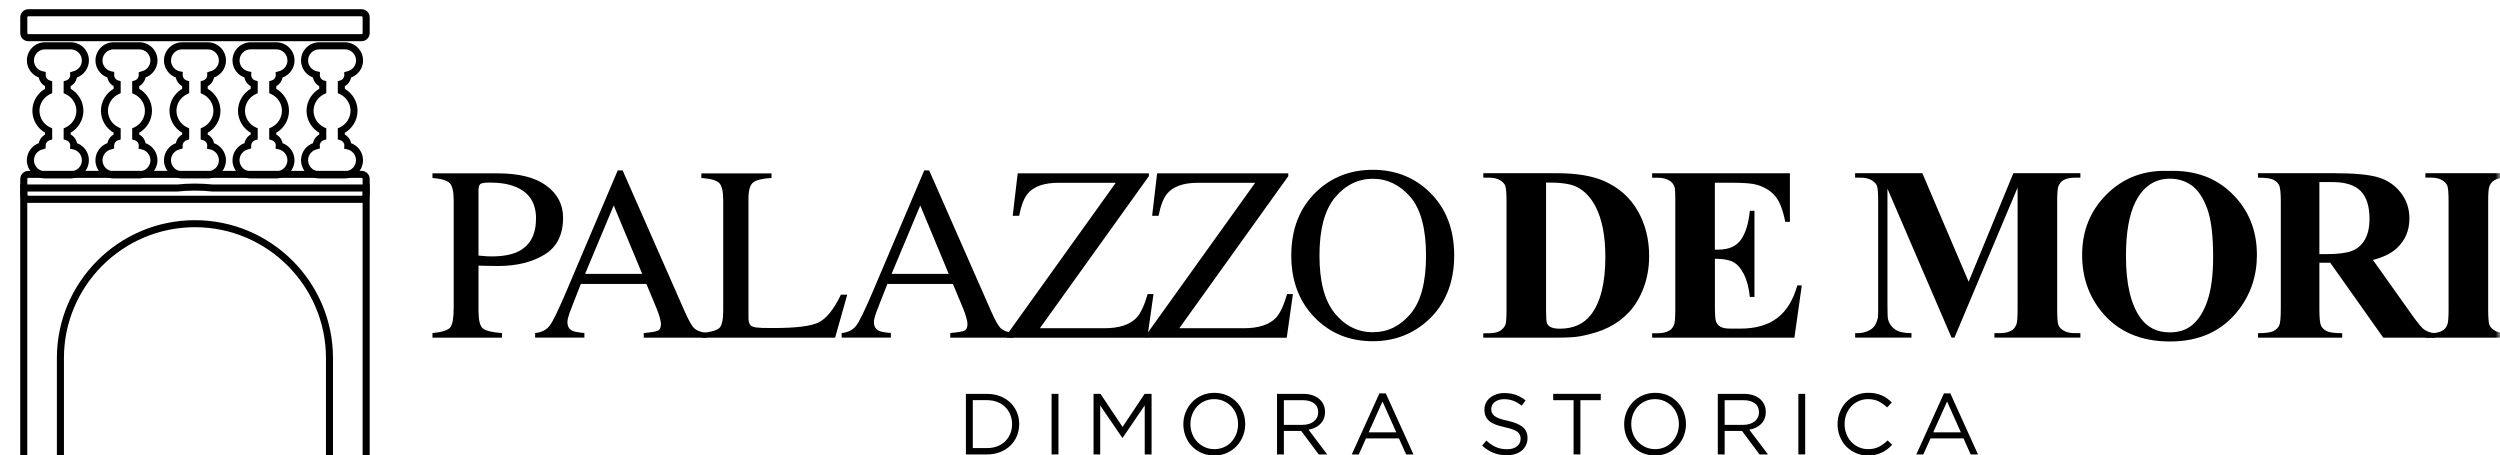 <svg xmlns="http://www.w3.org/2000/svg" width="269" height="49" viewBox="0 0 269 49" fill="none"><g clip-path="url(#clip0_234_97)"><mask id="mask0_234_97" style="mask-type:luminance" maskUnits="userSpaceOnUse" x="0" y="0" width="269" height="55"><path d="M269 0H0V54.746H269V0Z" fill="white"></path></mask><g mask="url(#mask0_234_97)"><mask id="mask1_234_97" style="mask-type:luminance" maskUnits="userSpaceOnUse" x="-58" y="-166" width="386" height="386"><path d="M327.839 -165.5H-57.933V219.993H327.839V-165.5Z" fill="white"></path></mask><g mask="url(#mask1_234_97)"><path d="M159.602 36.336V35.856H160.192C160.706 35.856 161.098 35.776 161.372 35.616C161.65 35.456 161.848 35.237 161.979 34.955C162.059 34.773 162.101 34.226 162.101 33.308V21.665C162.101 20.76 162.051 20.195 161.958 19.968C161.861 19.741 161.667 19.543 161.376 19.374C161.086 19.202 160.694 19.117 160.196 19.117H159.607V18.637H167.533C169.648 18.637 171.351 18.924 172.64 19.496C174.216 20.204 175.409 21.269 176.226 22.697C177.04 24.124 177.448 25.737 177.448 27.539C177.448 28.781 177.246 29.927 176.85 30.975C176.45 32.024 175.931 32.891 175.295 33.573C174.659 34.255 173.925 34.803 173.095 35.215C172.265 35.632 171.245 35.948 170.049 36.176C169.518 36.281 168.679 36.331 167.541 36.331H159.615L159.602 36.336ZM166.357 19.644V33.451C166.357 34.184 166.391 34.63 166.463 34.794C166.534 34.959 166.648 35.085 166.817 35.173C167.053 35.304 167.39 35.367 167.836 35.367C169.29 35.367 170.398 34.87 171.17 33.881C172.215 32.542 172.737 30.462 172.737 27.64C172.737 25.37 172.379 23.556 171.667 22.195C171.102 21.134 170.373 20.414 169.484 20.031C168.856 19.762 167.819 19.631 166.361 19.64" fill="black"></path><path d="M184.519 19.656V26.861H184.873C185.998 26.861 186.812 26.508 187.317 25.804C187.823 25.101 188.143 24.061 188.282 22.684H188.78V31.952H188.282C188.181 30.942 187.958 30.116 187.625 29.472C187.292 28.828 186.9 28.398 186.458 28.175C186.015 27.952 185.37 27.842 184.523 27.842V32.828C184.523 33.801 184.566 34.399 184.646 34.613C184.73 34.832 184.882 35.009 185.109 35.148C185.333 35.287 185.699 35.359 186.205 35.359H187.263C188.919 35.359 190.242 34.975 191.24 34.209C192.239 33.443 192.951 32.276 193.39 30.71H193.874L193.078 36.336H177.769V35.856H178.359C178.873 35.856 179.286 35.763 179.597 35.582C179.825 35.46 179.998 35.249 180.12 34.955C180.217 34.744 180.263 34.197 180.263 33.308V21.665C180.263 20.865 180.242 20.372 180.2 20.191C180.112 19.888 179.951 19.652 179.715 19.488C179.382 19.244 178.932 19.122 178.359 19.122H177.769V18.642H192.593V23.876H192.096C191.843 22.596 191.489 21.678 191.03 21.122C190.57 20.566 189.926 20.157 189.087 19.896C188.598 19.741 187.688 19.661 186.348 19.661H184.519V19.656Z" fill="black"></path><path d="M211.83 30.306L216.638 18.637H223.848V19.117H223.271C222.752 19.117 222.331 19.21 222.019 19.391C221.8 19.513 221.627 19.72 221.496 20.006C221.4 20.216 221.353 20.76 221.353 21.636V33.304C221.353 34.209 221.4 34.778 221.496 35.001C221.589 35.228 221.787 35.426 222.082 35.594C222.381 35.763 222.773 35.847 223.271 35.847H223.848V36.327H214.598V35.847H215.176C215.698 35.847 216.115 35.755 216.427 35.574C216.646 35.451 216.819 35.245 216.95 34.946C217.047 34.74 217.093 34.188 217.093 33.3V20.183L210.3 36.327H209.984L203.09 20.301V32.765C203.09 33.636 203.111 34.171 203.153 34.369C203.267 34.807 203.511 35.161 203.891 35.434C204.27 35.708 204.864 35.847 205.673 35.847V36.327H199.614V35.847H199.795C200.187 35.856 200.553 35.792 200.89 35.658C201.232 35.523 201.485 35.342 201.662 35.119C201.834 34.891 201.969 34.571 202.066 34.167C202.087 34.07 202.091 33.628 202.091 32.836V21.64C202.091 20.743 202.045 20.183 201.948 19.964C201.851 19.741 201.653 19.547 201.358 19.374C201.063 19.202 200.667 19.117 200.17 19.117H199.609V18.637H206.845L211.821 30.306H211.83Z" fill="black"></path><path d="M233.321 18.393C236.144 18.288 238.432 19.109 240.198 20.861C241.963 22.612 242.844 24.798 242.844 27.425C242.844 29.67 242.187 31.645 240.872 33.35C239.132 35.611 236.671 36.744 233.493 36.744C230.316 36.744 227.843 35.666 226.102 33.506C224.724 31.8 224.037 29.779 224.037 27.438C224.037 24.811 224.931 22.621 226.722 20.865C228.513 19.113 230.712 18.288 233.325 18.393M233.481 19.227C231.863 19.227 230.628 20.052 229.785 21.707C229.098 23.063 228.753 25.013 228.753 27.552C228.753 30.571 229.284 32.803 230.346 34.247C231.087 35.258 232.124 35.763 233.455 35.763C234.353 35.763 235.099 35.548 235.702 35.11C236.468 34.554 237.063 33.666 237.492 32.441C237.922 31.219 238.133 29.623 238.133 27.657C238.133 25.316 237.918 23.564 237.48 22.406C237.042 21.244 236.49 20.423 235.815 19.947C235.141 19.467 234.366 19.227 233.485 19.227" fill="black"></path><path d="M249.565 28.272V33.232C249.565 34.192 249.624 34.79 249.742 35.039C249.86 35.287 250.067 35.485 250.362 35.632C250.661 35.78 251.213 35.851 252.022 35.851V36.336H242.958V35.851C243.776 35.851 244.328 35.776 244.623 35.624C244.913 35.472 245.12 35.275 245.238 35.03C245.356 34.786 245.415 34.188 245.415 33.228V21.741C245.415 20.785 245.356 20.183 245.238 19.934C245.12 19.686 244.913 19.488 244.618 19.34C244.319 19.193 243.767 19.117 242.958 19.117V18.637H251.184C253.324 18.637 254.892 18.785 255.886 19.079C256.881 19.374 257.69 19.922 258.314 20.718C258.941 21.513 259.253 22.448 259.253 23.518C259.253 24.823 258.786 25.901 257.846 26.752C257.243 27.291 256.405 27.695 255.326 27.969L259.582 33.956C260.138 34.731 260.534 35.215 260.77 35.405C261.128 35.675 261.541 35.822 262.013 35.847V36.331H256.438L250.733 28.268H249.57L249.565 28.272ZM249.565 19.593V27.345H250.311C251.521 27.345 252.427 27.232 253.025 27.013C253.628 26.79 254.1 26.39 254.445 25.813C254.786 25.236 254.959 24.482 254.959 23.547C254.959 22.2 254.643 21.202 254.011 20.558C253.379 19.913 252.363 19.589 250.964 19.589H249.565V19.593Z" fill="black"></path><path d="M270.235 35.851V36.331H260.973V35.851H261.563C262.077 35.851 262.49 35.759 262.802 35.578C263.025 35.456 263.202 35.249 263.324 34.95C263.421 34.744 263.467 34.192 263.467 33.304V21.661C263.467 20.755 263.421 20.191 263.324 19.964C263.227 19.736 263.033 19.538 262.743 19.37C262.452 19.197 262.06 19.113 261.563 19.113H260.973V18.633H270.235V19.113H269.645C269.131 19.113 268.718 19.206 268.406 19.387C268.183 19.509 268.001 19.72 267.871 20.014C267.774 20.225 267.728 20.772 267.728 21.657V33.3C267.728 34.205 267.778 34.773 267.875 34.997C267.976 35.224 268.174 35.422 268.465 35.59C268.756 35.759 269.152 35.843 269.645 35.843H270.235V35.851Z" fill="black"></path><path d="M46.534 35.839C47.554 35.742 48.186 35.544 48.439 35.237C48.692 34.929 48.818 34.226 48.818 33.127V21.551C48.818 20.621 48.675 20.006 48.397 19.711C48.115 19.416 47.491 19.227 46.534 19.151V18.654H53.589C55.851 18.654 57.583 19.092 58.784 19.972C59.985 20.848 60.588 22.006 60.588 23.442C60.588 25.261 59.922 26.579 58.59 27.396C57.259 28.213 55.59 28.621 53.589 28.621C53.298 28.621 52.931 28.617 52.484 28.605C52.034 28.592 51.701 28.583 51.486 28.583V33.439C51.486 34.441 51.642 35.077 51.949 35.334C52.257 35.594 52.948 35.763 54.018 35.839V36.336H46.534V35.839ZM55.561 20.141C54.802 19.808 53.846 19.644 52.687 19.644C52.139 19.644 51.802 19.698 51.675 19.808C51.549 19.917 51.486 20.157 51.486 20.532V27.501C51.966 27.543 52.278 27.573 52.425 27.577C52.573 27.59 52.716 27.59 52.855 27.59C54.082 27.59 55.051 27.417 55.755 27.067C57.035 26.436 57.676 25.248 57.676 23.505C57.676 21.867 56.972 20.747 55.561 20.141Z" fill="black"></path><path d="M57.579 36.336V35.839C58.266 35.763 58.784 35.502 59.126 35.064C59.471 34.626 60.057 33.422 60.895 31.455L66.466 18.338H66.997L73.664 33.489C74.106 34.491 74.46 35.114 74.73 35.35C74.995 35.586 75.442 35.75 76.07 35.834V36.331H69.269V35.834C70.048 35.763 70.554 35.683 70.777 35.582C71.005 35.481 71.118 35.237 71.118 34.849C71.118 34.719 71.076 34.487 70.988 34.159C70.899 33.83 70.777 33.485 70.621 33.118L69.551 30.55H62.501C61.806 32.297 61.393 33.367 61.258 33.75C61.123 34.138 61.056 34.441 61.056 34.664C61.056 35.114 61.237 35.426 61.603 35.599C61.831 35.7 62.257 35.78 62.88 35.83V36.327H57.579V36.336ZM69.1 29.468L66.036 22.107L62.956 29.468H69.1Z" fill="black"></path><path d="M75.467 35.839C76.449 35.738 77.089 35.561 77.38 35.312C77.671 35.064 77.818 34.441 77.818 33.439V21.551C77.818 20.604 77.675 19.981 77.389 19.694C77.098 19.399 76.462 19.223 75.467 19.151V18.658H83.014V19.151C82.028 19.206 81.371 19.366 81.038 19.635C80.701 19.905 80.536 20.486 80.536 21.37V34.213C80.536 34.508 80.587 34.744 80.688 34.912C80.789 35.081 81.008 35.186 81.35 35.232C81.552 35.258 81.763 35.275 81.982 35.283C82.205 35.291 82.622 35.296 83.229 35.296C85.61 35.296 87.22 35.102 88.054 34.706C88.893 34.314 89.702 33.316 90.486 31.704H91.164L89.858 36.336H75.467V35.839Z" fill="black"></path><path d="M90.561 36.336V35.839C91.248 35.763 91.766 35.502 92.108 35.064C92.453 34.626 93.039 33.422 93.878 31.455L99.448 18.338H99.98L106.646 33.489C107.088 34.491 107.442 35.114 107.712 35.35C107.977 35.586 108.424 35.75 109.052 35.834V36.331H102.251V35.834C103.03 35.763 103.536 35.683 103.759 35.582C103.987 35.481 104.101 35.237 104.101 34.849C104.101 34.719 104.059 34.487 103.97 34.159C103.882 33.83 103.759 33.485 103.603 33.118L102.533 30.55H95.483C94.788 32.297 94.375 33.367 94.236 33.75C94.101 34.138 94.034 34.441 94.034 34.664C94.034 35.114 94.215 35.426 94.581 35.599C94.809 35.7 95.235 35.78 95.858 35.83V36.327H90.557L90.561 36.336ZM102.082 29.468L99.019 22.107L95.938 29.468H102.082Z" fill="black"></path><path d="M108.327 36.037L120.055 19.669H113.89C112.339 19.669 111.239 20.056 110.586 20.831C110.194 21.29 109.887 22.09 109.659 23.219H108.968L109.503 18.654H123.62V18.953L111.892 35.317H118.833C120.409 35.317 121.555 34.946 122.275 34.209C122.722 33.737 123.131 32.883 123.489 31.64H124.117L123.451 36.34H108.327V36.041V36.037Z" fill="black"></path><path d="M123.329 36.037L135.056 19.669H128.891C127.341 19.669 126.241 20.056 125.588 20.831C125.196 21.29 124.888 22.09 124.66 23.219H123.969L124.505 18.654H138.621V18.953L126.894 35.317H133.834C135.41 35.317 136.556 34.946 137.277 34.209C137.728 33.737 138.132 32.883 138.491 31.64H139.118L138.453 36.34H123.329V36.041V36.037Z" fill="black"></path><path d="M141.634 20.633C143.282 19.058 145.304 18.271 147.706 18.271C150.108 18.271 152.148 19.063 153.795 20.646C155.578 22.36 156.471 24.642 156.471 27.497C156.471 30.352 155.548 32.702 153.703 34.416C152.047 35.948 150.049 36.715 147.706 36.715C145.199 36.715 143.117 35.864 141.461 34.167C139.78 32.436 138.941 30.213 138.941 27.497C138.941 24.646 139.839 22.355 141.634 20.633ZM143.636 33.729C144.744 35.072 146.105 35.746 147.715 35.746C149.325 35.746 150.639 35.093 151.76 33.784C152.881 32.474 153.442 30.377 153.442 27.497C153.442 24.617 152.873 22.478 151.743 21.181C150.61 19.884 149.27 19.235 147.715 19.235C146.16 19.235 144.752 19.909 143.644 21.252C142.532 22.596 141.975 24.676 141.975 27.497C141.975 30.318 142.532 32.386 143.636 33.729Z" fill="black"></path><path d="M109.414 46.922C109.246 47.322 109.01 47.667 108.702 47.958C108.395 48.252 108.028 48.48 107.602 48.648C107.177 48.817 106.709 48.901 106.199 48.901H103.932V42.383H106.199C106.709 42.383 107.177 42.462 107.602 42.627C108.028 42.791 108.395 43.023 108.702 43.313C109.01 43.604 109.246 43.949 109.414 44.345C109.583 44.741 109.667 45.17 109.667 45.629C109.667 46.088 109.583 46.518 109.414 46.922ZM108.711 44.631C108.58 44.315 108.403 44.042 108.171 43.806C107.94 43.57 107.653 43.389 107.32 43.258C106.983 43.124 106.612 43.056 106.199 43.056H104.674V48.215H106.199C106.608 48.215 106.983 48.147 107.32 48.017C107.657 47.886 107.94 47.705 108.171 47.473C108.403 47.238 108.584 46.968 108.711 46.657C108.837 46.345 108.9 46.008 108.9 45.642C108.9 45.275 108.837 44.943 108.711 44.627" fill="black"></path><path d="M113.89 42.378H113.152V48.897H113.89V42.378Z" fill="black"></path><path d="M120.796 47.111H120.758L118.382 43.625V48.901H117.665V42.378H118.411L120.788 45.937L123.164 42.378H123.91V48.901H123.173V43.616L120.796 47.111Z" fill="black"></path><path d="M133.741 46.922C133.581 47.33 133.354 47.688 133.063 47.996C132.772 48.307 132.418 48.551 132.01 48.737C131.601 48.922 131.146 49.01 130.648 49.01C130.151 49.01 129.7 48.918 129.292 48.741C128.883 48.56 128.533 48.316 128.242 48.008C127.952 47.701 127.724 47.343 127.568 46.939C127.408 46.53 127.328 46.101 127.328 45.65C127.328 45.2 127.408 44.766 127.572 44.362C127.732 43.953 127.96 43.595 128.251 43.288C128.541 42.976 128.895 42.728 129.304 42.547C129.713 42.366 130.168 42.269 130.665 42.269C131.163 42.269 131.613 42.361 132.022 42.538C132.431 42.719 132.776 42.964 133.071 43.271C133.366 43.578 133.59 43.936 133.746 44.34C133.906 44.749 133.986 45.178 133.986 45.629C133.986 46.08 133.906 46.513 133.741 46.918M133.029 44.593C132.903 44.265 132.722 43.978 132.494 43.738C132.262 43.494 131.993 43.305 131.677 43.161C131.361 43.018 131.019 42.947 130.648 42.947C130.278 42.947 129.932 43.018 129.62 43.157C129.304 43.296 129.035 43.49 128.811 43.73C128.588 43.97 128.411 44.256 128.284 44.581C128.158 44.909 128.091 45.254 128.091 45.629C128.091 46.004 128.154 46.353 128.284 46.682C128.411 47.014 128.588 47.297 128.82 47.537C129.051 47.777 129.321 47.97 129.637 48.114C129.949 48.257 130.294 48.328 130.665 48.328C131.036 48.328 131.382 48.257 131.693 48.118C132.01 47.979 132.275 47.785 132.498 47.545C132.722 47.301 132.899 47.014 133.025 46.694C133.152 46.366 133.215 46.021 133.215 45.646C133.215 45.271 133.152 44.922 133.025 44.593" fill="black"></path><path d="M141.9 48.901L140.008 46.366H138.145V48.901H137.408V42.378H140.214C140.572 42.378 140.897 42.425 141.188 42.517C141.478 42.61 141.723 42.74 141.929 42.913C142.132 43.086 142.292 43.288 142.405 43.528C142.519 43.768 142.57 44.033 142.57 44.324C142.57 44.597 142.528 44.842 142.439 45.056C142.355 45.271 142.228 45.456 142.073 45.616C141.917 45.772 141.727 45.907 141.508 46.012C141.289 46.117 141.053 46.193 140.8 46.235L142.806 48.897H141.9V48.901ZM141.398 43.401C141.103 43.174 140.695 43.06 140.164 43.06H138.145V45.713H140.155C140.4 45.713 140.623 45.684 140.829 45.621C141.036 45.557 141.213 45.469 141.36 45.351C141.508 45.237 141.626 45.094 141.71 44.926C141.794 44.757 141.837 44.568 141.837 44.353C141.837 43.941 141.689 43.62 141.398 43.393" fill="black"></path><path d="M152.089 48.897H151.297L150.53 47.174H146.977L146.206 48.897H145.452L148.423 42.332H149.114L152.089 48.897ZM148.76 43.195L147.268 46.518H150.239L148.756 43.195H148.76Z" fill="black"></path><path d="M160.542 44.42C160.593 44.543 160.681 44.656 160.812 44.762C160.942 44.863 161.123 44.955 161.351 45.039C161.583 45.124 161.878 45.204 162.236 45.275C162.965 45.44 163.5 45.663 163.846 45.949C164.191 46.235 164.36 46.627 164.36 47.132C164.36 47.41 164.305 47.667 164.195 47.899C164.086 48.126 163.934 48.324 163.74 48.484C163.546 48.644 163.31 48.77 163.037 48.855C162.763 48.943 162.463 48.985 162.143 48.985C161.621 48.985 161.145 48.905 160.711 48.733C160.281 48.564 159.868 48.303 159.476 47.949L159.931 47.41C160.272 47.722 160.618 47.953 160.963 48.105C161.313 48.257 161.713 48.337 162.164 48.337C162.615 48.337 162.961 48.236 163.222 48.029C163.483 47.823 163.618 47.553 163.618 47.221C163.618 47.065 163.593 46.926 163.542 46.804C163.492 46.682 163.403 46.572 163.281 46.471C163.155 46.374 162.982 46.282 162.763 46.202C162.544 46.122 162.261 46.042 161.916 45.97C161.541 45.89 161.216 45.793 160.942 45.692C160.664 45.587 160.437 45.461 160.255 45.309C160.074 45.157 159.939 44.985 159.855 44.787C159.767 44.589 159.724 44.353 159.724 44.079C159.724 43.818 159.775 43.578 159.88 43.364C159.986 43.145 160.133 42.955 160.327 42.799C160.521 42.639 160.748 42.517 161.005 42.429C161.267 42.336 161.553 42.294 161.865 42.294C162.341 42.294 162.763 42.361 163.117 42.492C163.475 42.623 163.82 42.82 164.157 43.086L163.728 43.654C163.424 43.406 163.117 43.225 162.809 43.115C162.501 43.002 162.181 42.951 161.844 42.951C161.633 42.951 161.444 42.976 161.271 43.035C161.102 43.09 160.955 43.166 160.833 43.258C160.711 43.351 160.622 43.465 160.555 43.595C160.491 43.726 160.458 43.869 160.458 44.016C160.458 44.164 160.483 44.311 160.534 44.433" fill="black"></path><path d="M170.049 48.897H169.316V43.06H167.124V42.378H172.24V43.06H170.049V48.897Z" fill="black"></path><path d="M181.169 46.922C181.009 47.33 180.781 47.688 180.486 47.996C180.196 48.307 179.846 48.551 179.433 48.737C179.024 48.922 178.569 49.01 178.072 49.01C177.575 49.01 177.124 48.918 176.715 48.741C176.31 48.56 175.961 48.316 175.67 48.008C175.379 47.701 175.152 47.343 174.996 46.939C174.836 46.53 174.76 46.101 174.76 45.65C174.76 45.2 174.84 44.766 175 44.362C175.16 43.953 175.388 43.595 175.678 43.288C175.969 42.976 176.323 42.728 176.732 42.547C177.145 42.366 177.596 42.269 178.093 42.269C178.59 42.269 179.041 42.361 179.45 42.538C179.859 42.719 180.208 42.964 180.499 43.271C180.79 43.578 181.017 43.936 181.173 44.34C181.329 44.749 181.409 45.178 181.409 45.629C181.409 46.08 181.329 46.513 181.169 46.918M180.457 44.593C180.331 44.265 180.149 43.978 179.922 43.738C179.69 43.494 179.42 43.305 179.104 43.161C178.788 43.018 178.447 42.947 178.076 42.947C177.705 42.947 177.36 43.018 177.048 43.157C176.732 43.296 176.462 43.49 176.239 43.73C176.016 43.97 175.839 44.256 175.712 44.581C175.586 44.909 175.522 45.254 175.522 45.629C175.522 46.004 175.586 46.353 175.712 46.682C175.839 47.014 176.016 47.297 176.247 47.537C176.479 47.777 176.749 47.97 177.065 48.114C177.377 48.257 177.718 48.328 178.093 48.328C178.468 48.328 178.809 48.257 179.121 48.118C179.437 47.979 179.707 47.785 179.926 47.545C180.149 47.301 180.326 47.014 180.453 46.694C180.579 46.366 180.647 46.021 180.647 45.646C180.647 45.271 180.583 44.922 180.453 44.593" fill="black"></path><path d="M189.327 48.901L187.435 46.366H185.573V48.901H184.835V42.378H187.642C188 42.378 188.324 42.425 188.615 42.517C188.906 42.61 189.15 42.74 189.357 42.913C189.559 43.086 189.719 43.288 189.833 43.528C189.947 43.768 189.997 44.033 189.997 44.324C189.997 44.597 189.955 44.842 189.867 45.056C189.782 45.271 189.656 45.456 189.5 45.616C189.344 45.772 189.154 45.907 188.935 46.012C188.716 46.117 188.48 46.193 188.227 46.235L190.233 48.897H189.327V48.901ZM188.822 43.401C188.531 43.174 188.118 43.06 187.591 43.06H185.573V45.713H187.583C187.823 45.713 188.05 45.684 188.253 45.621C188.459 45.557 188.636 45.469 188.788 45.351C188.935 45.237 189.053 45.094 189.138 44.926C189.222 44.757 189.264 44.568 189.264 44.353C189.264 43.941 189.117 43.62 188.826 43.393" fill="black"></path><path d="M194.237 42.378H193.503V48.897H194.237V42.378Z" fill="black"></path><path d="M203.077 48.337C202.896 48.476 202.698 48.593 202.483 48.695C202.272 48.796 202.045 48.871 201.805 48.93C201.565 48.985 201.291 49.01 200.991 49.01C200.519 49.01 200.085 48.926 199.689 48.749C199.293 48.577 198.948 48.337 198.653 48.038C198.362 47.739 198.13 47.381 197.97 46.972C197.806 46.564 197.721 46.122 197.721 45.65C197.721 45.178 197.806 44.745 197.97 44.336C198.13 43.928 198.362 43.57 198.653 43.263C198.948 42.955 199.293 42.711 199.698 42.534C200.102 42.357 200.541 42.265 201.021 42.265C201.32 42.265 201.59 42.29 201.826 42.34C202.062 42.391 202.285 42.458 202.492 42.551C202.698 42.639 202.888 42.749 203.06 42.879C203.233 43.006 203.402 43.149 203.562 43.3L203.06 43.839C202.782 43.583 202.483 43.364 202.159 43.199C201.838 43.031 201.455 42.947 201.008 42.947C200.646 42.947 200.313 43.014 200.005 43.149C199.698 43.288 199.428 43.477 199.201 43.717C198.977 43.962 198.796 44.244 198.67 44.572C198.543 44.901 198.48 45.25 198.48 45.629C198.48 46.008 198.543 46.362 198.67 46.69C198.796 47.019 198.973 47.305 199.201 47.545C199.428 47.789 199.694 47.979 200.005 48.118C200.313 48.257 200.646 48.328 201.008 48.328C201.455 48.328 201.838 48.244 202.163 48.08C202.487 47.916 202.803 47.684 203.115 47.385L203.6 47.861C203.431 48.038 203.259 48.194 203.073 48.332" fill="black"></path><path d="M212.833 48.897H212.041L211.278 47.174H207.725L206.95 48.897H206.196L209.167 42.332H209.858L212.833 48.897ZM209.508 43.195L208.016 46.518H210.987L209.504 43.195H209.508Z" fill="black"></path><path d="M7.606 19.071H4.846C3.835 19.071 3.013 18.25 3.013 17.239C3.013 16.444 3.54 15.736 4.286 15.496C4.349 15.079 4.606 14.73 4.972 14.553V14.207C4.138 13.753 3.607 12.868 3.607 11.917C3.607 10.965 4.138 10.081 4.972 9.626V9.188C4.593 9.007 4.336 8.653 4.281 8.241C3.535 8.001 3.017 7.297 3.017 6.502C3.017 5.495 3.839 4.67 4.85 4.67H7.61C8.622 4.67 9.443 5.491 9.443 6.502C9.443 7.297 8.917 8.005 8.167 8.245C8.103 8.67 7.851 9.015 7.48 9.188V9.626C8.314 10.081 8.849 10.965 8.849 11.917C8.849 12.868 8.318 13.753 7.48 14.207V14.549C7.859 14.73 8.116 15.083 8.171 15.496C8.917 15.736 9.439 16.439 9.439 17.235C9.439 18.246 8.617 19.067 7.606 19.067M4.85 5.184C4.121 5.184 3.527 5.777 3.527 6.506C3.527 7.129 3.97 7.672 4.585 7.799L4.795 7.841V8.055C4.787 8.396 5.002 8.683 5.31 8.775L5.491 8.83V9.946L5.343 10.014C4.602 10.359 4.121 11.108 4.121 11.917C4.121 12.725 4.597 13.475 5.343 13.82L5.491 13.892V14.915L5.31 14.97C5.002 15.062 4.787 15.349 4.787 15.665V15.879L4.589 15.947C3.978 16.073 3.531 16.616 3.531 17.239C3.531 17.968 4.125 18.561 4.854 18.561H7.615C8.344 18.561 8.938 17.968 8.938 17.239C8.938 16.616 8.491 16.073 7.88 15.947L7.669 15.905L7.682 15.643C7.682 15.349 7.467 15.062 7.155 14.97L6.974 14.915V13.892L7.122 13.824C7.863 13.475 8.344 12.729 8.344 11.921C8.344 11.113 7.863 10.363 7.122 10.018L6.974 9.95V8.834L7.155 8.78C7.463 8.687 7.678 8.401 7.678 8.085L7.669 7.87L7.876 7.803C8.487 7.676 8.934 7.133 8.934 6.51C8.934 5.782 8.339 5.188 7.61 5.188H4.85V5.184Z" fill="black"></path><path d="M7.606 19.071H4.846C3.835 19.071 3.013 18.25 3.013 17.239C3.013 16.444 3.54 15.736 4.286 15.496C4.349 15.079 4.606 14.73 4.972 14.553V14.207C4.138 13.753 3.607 12.868 3.607 11.917C3.607 10.965 4.138 10.081 4.972 9.626V9.188C4.593 9.007 4.336 8.653 4.281 8.241C3.535 8.001 3.017 7.297 3.017 6.502C3.017 5.495 3.839 4.67 4.85 4.67H7.61C8.622 4.67 9.443 5.491 9.443 6.502C9.443 7.297 8.917 8.005 8.167 8.245C8.103 8.67 7.851 9.015 7.48 9.188V9.626C8.314 10.081 8.849 10.965 8.849 11.917C8.849 12.868 8.318 13.753 7.48 14.207V14.549C7.859 14.73 8.116 15.083 8.171 15.496C8.917 15.736 9.439 16.439 9.439 17.235C9.439 18.246 8.617 19.067 7.606 19.067V19.071ZM4.85 5.184C4.121 5.184 3.527 5.777 3.527 6.506C3.527 7.129 3.97 7.672 4.585 7.799L4.795 7.841V8.055C4.787 8.396 5.002 8.683 5.31 8.775L5.491 8.83V9.946L5.343 10.014C4.602 10.359 4.121 11.108 4.121 11.917C4.121 12.725 4.597 13.475 5.343 13.82L5.491 13.892V14.915L5.31 14.97C5.002 15.062 4.787 15.349 4.787 15.665V15.879L4.589 15.947C3.978 16.073 3.531 16.616 3.531 17.239C3.531 17.968 4.125 18.561 4.854 18.561H7.615C8.344 18.561 8.938 17.968 8.938 17.239C8.938 16.616 8.491 16.073 7.88 15.947L7.669 15.905L7.682 15.643C7.682 15.349 7.467 15.062 7.155 14.97L6.974 14.915V13.892L7.122 13.824C7.863 13.475 8.344 12.729 8.344 11.921C8.344 11.113 7.863 10.363 7.122 10.018L6.974 9.95V8.834L7.155 8.78C7.463 8.687 7.678 8.401 7.678 8.085L7.669 7.87L7.876 7.803C8.487 7.676 8.934 7.133 8.934 6.51C8.934 5.782 8.339 5.188 7.61 5.188H4.85V5.184Z" stroke="black" stroke-width="0.25" stroke-miterlimit="10"></path><path d="M14.985 19.071H12.225C11.213 19.071 10.392 18.25 10.392 17.239C10.392 16.444 10.918 15.736 11.664 15.496C11.727 15.079 11.985 14.73 12.351 14.553V14.207C11.517 13.753 10.986 12.868 10.986 11.917C10.986 10.965 11.517 10.081 12.351 9.626V9.188C11.972 9.007 11.715 8.653 11.66 8.241C10.914 8.001 10.396 7.297 10.396 6.502C10.396 5.495 11.217 4.67 12.229 4.67H14.989C15.996 4.67 16.822 5.491 16.822 6.502C16.822 7.297 16.295 8.005 15.545 8.245C15.486 8.67 15.229 9.015 14.858 9.188V9.626C15.693 10.081 16.228 10.965 16.228 11.917C16.228 12.868 15.697 13.753 14.858 14.207V14.549C15.238 14.73 15.495 15.083 15.549 15.496C16.295 15.736 16.818 16.439 16.818 17.235C16.818 18.246 15.996 19.067 14.985 19.067M12.225 5.179C11.496 5.179 10.902 5.773 10.902 6.502C10.902 7.125 11.344 7.668 11.955 7.794L12.166 7.836V8.051C12.157 8.392 12.372 8.679 12.68 8.771L12.861 8.826V9.942L12.713 10.009C11.972 10.354 11.491 11.104 11.491 11.913C11.491 12.721 11.968 13.471 12.713 13.816L12.861 13.887V14.911L12.68 14.966C12.372 15.058 12.157 15.344 12.157 15.66V15.875L11.959 15.942C11.348 16.069 10.906 16.612 10.906 17.235C10.906 17.964 11.5 18.557 12.229 18.557H14.989C15.718 18.557 16.312 17.964 16.312 17.235C16.312 16.612 15.866 16.069 15.255 15.942L15.044 15.9L15.056 15.639C15.056 15.344 14.841 15.058 14.53 14.966L14.348 14.911V13.887L14.496 13.82C15.238 13.471 15.718 12.725 15.718 11.917C15.718 11.108 15.238 10.359 14.496 10.014L14.348 9.946V8.83L14.53 8.775C14.837 8.683 15.052 8.396 15.052 8.081V7.866L15.25 7.799C15.861 7.672 16.308 7.129 16.308 6.506C16.308 5.777 15.714 5.184 14.985 5.184H12.225V5.179Z" fill="black"></path><path d="M14.985 19.071H12.225C11.213 19.071 10.392 18.25 10.392 17.239C10.392 16.444 10.918 15.736 11.664 15.496C11.727 15.079 11.985 14.73 12.351 14.553V14.207C11.517 13.753 10.986 12.868 10.986 11.917C10.986 10.965 11.517 10.081 12.351 9.626V9.188C11.972 9.007 11.715 8.653 11.66 8.241C10.914 8.001 10.396 7.297 10.396 6.502C10.396 5.495 11.217 4.67 12.229 4.67H14.989C15.996 4.67 16.822 5.491 16.822 6.502C16.822 7.297 16.295 8.005 15.545 8.245C15.486 8.67 15.229 9.015 14.858 9.188V9.626C15.693 10.081 16.228 10.965 16.228 11.917C16.228 12.868 15.697 13.753 14.858 14.207V14.549C15.238 14.73 15.495 15.083 15.549 15.496C16.295 15.736 16.818 16.439 16.818 17.235C16.818 18.246 15.996 19.067 14.985 19.067V19.071ZM12.225 5.184C11.496 5.184 10.902 5.777 10.902 6.506C10.902 7.129 11.344 7.672 11.955 7.799L12.166 7.841V8.055C12.157 8.396 12.372 8.683 12.68 8.775L12.861 8.83V9.946L12.713 10.014C11.972 10.359 11.491 11.108 11.491 11.917C11.491 12.725 11.968 13.475 12.713 13.82L12.861 13.892V14.915L12.68 14.97C12.372 15.062 12.157 15.349 12.157 15.665V15.879L11.959 15.947C11.348 16.073 10.906 16.616 10.906 17.239C10.906 17.968 11.5 18.561 12.229 18.561H14.989C15.718 18.561 16.312 17.968 16.312 17.239C16.312 16.616 15.866 16.073 15.255 15.947L15.044 15.905L15.056 15.643C15.056 15.349 14.841 15.062 14.53 14.97L14.348 14.915V13.892L14.496 13.824C15.238 13.475 15.718 12.729 15.718 11.921C15.718 11.113 15.238 10.363 14.496 10.018L14.348 9.95V8.834L14.53 8.78C14.837 8.687 15.052 8.401 15.052 8.085V7.87L15.25 7.803C15.861 7.676 16.308 7.133 16.308 6.51C16.308 5.782 15.714 5.188 14.985 5.188H12.225V5.184Z" stroke="black" stroke-width="0.25" stroke-miterlimit="10"></path><path d="M22.359 19.071H19.599C18.592 19.071 17.766 18.25 17.766 17.239C17.766 16.444 18.293 15.736 19.038 15.496C19.102 15.075 19.355 14.73 19.725 14.553V14.212C18.891 13.757 18.36 12.873 18.36 11.921C18.36 10.969 18.891 10.085 19.725 9.63V9.192C19.35 9.011 19.089 8.658 19.034 8.245C18.288 8.005 17.766 7.302 17.766 6.506C17.766 5.499 18.588 4.674 19.599 4.674H22.359C23.366 4.674 24.192 5.495 24.192 6.506C24.192 7.302 23.665 8.009 22.915 8.249C22.856 8.674 22.599 9.02 22.228 9.192V9.63C23.063 10.085 23.598 10.969 23.598 11.921C23.598 12.873 23.067 13.757 22.228 14.212V14.553C22.608 14.734 22.865 15.088 22.919 15.5C23.665 15.74 24.188 16.444 24.188 17.239C24.188 18.25 23.366 19.071 22.355 19.071M19.595 5.184C18.866 5.184 18.271 5.777 18.271 6.506C18.271 7.129 18.714 7.672 19.325 7.799L19.536 7.841L19.527 8.055C19.527 8.396 19.742 8.683 20.046 8.775L20.227 8.83V9.946L20.079 10.014C19.338 10.359 18.857 11.108 18.857 11.917C18.857 12.725 19.338 13.475 20.079 13.82L20.227 13.892V14.915L20.046 14.97C19.738 15.062 19.523 15.349 19.523 15.665V15.879L19.321 15.947C18.71 16.073 18.267 16.616 18.267 17.239C18.267 17.968 18.861 18.561 19.59 18.561H22.351C23.08 18.561 23.674 17.968 23.674 17.239C23.674 16.616 23.227 16.073 22.616 15.947L22.405 15.905L22.418 15.643C22.418 15.349 22.203 15.062 21.895 14.97L21.714 14.915V13.892L21.862 13.824C22.604 13.475 23.084 12.729 23.084 11.921C23.084 11.113 22.604 10.363 21.862 10.018L21.714 9.95V8.834L21.895 8.78C22.203 8.687 22.418 8.401 22.418 8.085V7.87L22.616 7.803C23.227 7.676 23.674 7.133 23.674 6.51C23.674 5.782 23.08 5.188 22.351 5.188H19.59L19.595 5.184Z" fill="black"></path><path d="M22.359 19.071H19.599C18.592 19.071 17.766 18.25 17.766 17.239C17.766 16.444 18.293 15.736 19.038 15.496C19.102 15.075 19.355 14.73 19.725 14.553V14.212C18.891 13.757 18.36 12.873 18.36 11.921C18.36 10.969 18.891 10.085 19.725 9.63V9.192C19.35 9.011 19.089 8.658 19.034 8.245C18.288 8.005 17.766 7.302 17.766 6.506C17.766 5.499 18.588 4.674 19.599 4.674H22.359C23.366 4.674 24.192 5.495 24.192 6.506C24.192 7.302 23.665 8.009 22.915 8.249C22.856 8.674 22.599 9.02 22.228 9.192V9.63C23.063 10.085 23.598 10.969 23.598 11.921C23.598 12.873 23.067 13.757 22.228 14.212V14.553C22.608 14.734 22.865 15.088 22.919 15.5C23.665 15.74 24.188 16.444 24.188 17.239C24.188 18.25 23.366 19.071 22.355 19.071H22.359ZM19.599 5.184C18.87 5.184 18.276 5.777 18.276 6.506C18.276 7.129 18.718 7.672 19.329 7.799L19.54 7.841L19.532 8.055C19.532 8.396 19.746 8.683 20.05 8.775L20.231 8.83V9.946L20.084 10.014C19.342 10.359 18.861 11.108 18.861 11.917C18.861 12.725 19.342 13.475 20.084 13.82L20.231 13.892V14.915L20.05 14.97C19.742 15.062 19.527 15.349 19.527 15.665V15.879L19.325 15.947C18.714 16.073 18.271 16.616 18.271 17.239C18.271 17.968 18.866 18.561 19.595 18.561H22.355C23.084 18.561 23.678 17.968 23.678 17.239C23.678 16.616 23.231 16.073 22.62 15.947L22.41 15.905L22.422 15.643C22.422 15.349 22.207 15.062 21.9 14.97L21.718 14.915V13.892L21.866 13.824C22.608 13.475 23.088 12.729 23.088 11.921C23.088 11.113 22.608 10.363 21.866 10.018L21.718 9.95V8.834L21.9 8.78C22.207 8.687 22.422 8.401 22.422 8.085V7.87L22.62 7.803C23.231 7.676 23.678 7.133 23.678 6.51C23.678 5.782 23.084 5.188 22.355 5.188H19.595L19.599 5.184Z" stroke="black" stroke-width="0.25" stroke-miterlimit="10"></path><path d="M29.733 19.071H26.973C25.966 19.071 25.14 18.25 25.14 17.239C25.14 16.444 25.667 15.736 26.413 15.496C26.476 15.075 26.729 14.73 27.1 14.553V14.212C26.265 13.757 25.734 12.873 25.734 11.921C25.734 10.969 26.265 10.085 27.1 9.63V9.192C26.725 9.011 26.463 8.658 26.409 8.245C25.663 8.005 25.14 7.302 25.14 6.506C25.14 5.499 25.962 4.674 26.973 4.674H29.733C30.74 4.674 31.566 5.495 31.566 6.506C31.566 7.302 31.04 8.009 30.29 8.249C30.226 8.674 29.974 9.015 29.603 9.192V9.63C30.437 10.085 30.972 10.969 30.972 11.921C30.972 12.873 30.441 13.757 29.603 14.212V14.553C29.982 14.734 30.239 15.088 30.294 15.5C31.04 15.74 31.562 16.444 31.562 17.239C31.562 18.25 30.74 19.071 29.729 19.071M26.969 5.184C26.24 5.184 25.646 5.777 25.646 6.506C25.646 7.129 26.088 7.672 26.699 7.799L26.91 7.841L26.902 8.055C26.902 8.396 27.116 8.683 27.42 8.775L27.601 8.83V9.946L27.454 10.014C26.712 10.359 26.232 11.108 26.232 11.917C26.232 12.725 26.712 13.475 27.454 13.82L27.601 13.887V14.911L27.42 14.966C27.112 15.058 26.897 15.344 26.897 15.66V15.875L26.695 15.942C26.084 16.069 25.642 16.612 25.642 17.235C25.642 17.964 26.236 18.557 26.965 18.557H29.725C30.454 18.557 31.048 17.964 31.048 17.235C31.048 16.612 30.601 16.069 29.99 15.942L29.78 15.9L29.792 15.639C29.792 15.344 29.577 15.058 29.27 14.966L29.089 14.911V13.887L29.236 13.82C29.978 13.471 30.458 12.725 30.458 11.917C30.458 11.108 29.978 10.359 29.236 10.014L29.089 9.946V8.83L29.27 8.775C29.577 8.683 29.792 8.396 29.792 8.081L29.78 7.862L29.995 7.799C30.606 7.672 31.052 7.129 31.052 6.506C31.052 5.777 30.458 5.184 29.729 5.184H26.969Z" fill="black"></path><path d="M29.733 19.071H26.973C25.966 19.071 25.14 18.25 25.14 17.239C25.14 16.444 25.667 15.736 26.413 15.496C26.476 15.075 26.729 14.73 27.1 14.553V14.212C26.265 13.757 25.734 12.873 25.734 11.921C25.734 10.969 26.265 10.085 27.1 9.63V9.192C26.725 9.011 26.463 8.658 26.409 8.245C25.663 8.005 25.14 7.302 25.14 6.506C25.14 5.499 25.962 4.674 26.973 4.674H29.733C30.74 4.674 31.566 5.495 31.566 6.506C31.566 7.302 31.04 8.009 30.29 8.249C30.226 8.674 29.974 9.015 29.603 9.192V9.63C30.437 10.085 30.972 10.969 30.972 11.921C30.972 12.873 30.441 13.757 29.603 14.212V14.553C29.982 14.734 30.239 15.088 30.294 15.5C31.04 15.74 31.562 16.444 31.562 17.239C31.562 18.25 30.74 19.071 29.729 19.071H29.733ZM26.973 5.184C26.244 5.184 25.65 5.777 25.65 6.506C25.65 7.129 26.093 7.672 26.703 7.799L26.914 7.841L26.906 8.055C26.906 8.396 27.121 8.683 27.424 8.775L27.605 8.83V9.946L27.458 10.014C26.716 10.359 26.236 11.108 26.236 11.917C26.236 12.725 26.716 13.475 27.458 13.82L27.605 13.887V14.911L27.424 14.966C27.116 15.058 26.902 15.344 26.902 15.66V15.875L26.699 15.942C26.088 16.069 25.646 16.612 25.646 17.235C25.646 17.964 26.24 18.557 26.969 18.557H29.729C30.458 18.557 31.052 17.964 31.052 17.235C31.052 16.612 30.606 16.069 29.995 15.942L29.784 15.9L29.797 15.639C29.797 15.344 29.582 15.058 29.274 14.966L29.093 14.911V13.887L29.24 13.82C29.982 13.471 30.462 12.725 30.462 11.917C30.462 11.108 29.982 10.359 29.24 10.014L29.093 9.946V8.83L29.274 8.775C29.582 8.683 29.797 8.396 29.797 8.081L29.784 7.862L29.999 7.799C30.61 7.672 31.056 7.129 31.056 6.506C31.056 5.777 30.462 5.184 29.733 5.184H26.973Z" stroke="black" stroke-width="0.25" stroke-miterlimit="10"></path><path d="M37.108 19.071H34.348C33.341 19.071 32.515 18.25 32.515 17.239C32.515 16.444 33.041 15.736 33.791 15.496C33.855 15.071 34.108 14.725 34.474 14.553V14.212C33.64 13.757 33.109 12.873 33.109 11.921C33.109 10.969 33.64 10.085 34.474 9.63V9.192C34.099 9.011 33.838 8.658 33.783 8.245C33.037 8.005 32.515 7.302 32.515 6.506C32.515 5.499 33.336 4.674 34.348 4.674H37.108C38.119 4.674 38.941 5.495 38.941 6.506C38.941 7.302 38.414 8.009 37.664 8.249C37.601 8.674 37.348 9.015 36.977 9.192V9.63C37.812 10.085 38.347 10.969 38.347 11.921C38.347 12.873 37.816 13.757 36.977 14.212V14.553C37.356 14.734 37.614 15.088 37.668 15.5C38.414 15.74 38.937 16.444 38.937 17.239C38.937 18.25 38.115 19.071 37.104 19.071M34.343 5.184C33.614 5.184 33.02 5.777 33.02 6.506C33.02 7.129 33.463 7.672 34.078 7.799L34.293 7.845L34.28 8.064C34.28 8.396 34.495 8.683 34.799 8.775L34.98 8.83V9.946L34.832 10.014C34.091 10.359 33.61 11.108 33.61 11.917C33.61 12.725 34.091 13.475 34.832 13.82L34.98 13.887V14.911L34.799 14.966C34.491 15.058 34.276 15.344 34.276 15.66L34.289 15.879L34.078 15.942C33.467 16.069 33.02 16.612 33.02 17.235C33.02 17.964 33.614 18.557 34.343 18.557H37.104C37.833 18.557 38.427 17.964 38.427 17.235C38.427 16.612 37.98 16.069 37.369 15.942L37.158 15.9L37.171 15.639C37.171 15.344 36.956 15.058 36.648 14.966L36.467 14.911V13.887L36.615 13.82C37.356 13.471 37.837 12.725 37.837 11.917C37.837 11.108 37.356 10.359 36.615 10.014L36.467 9.946V8.83L36.648 8.775C36.956 8.683 37.171 8.396 37.171 8.081L37.158 7.862L37.373 7.799C37.984 7.672 38.431 7.129 38.431 6.506C38.431 5.777 37.837 5.184 37.108 5.184H34.348H34.343Z" fill="black"></path><path d="M37.108 19.071H34.348C33.341 19.071 32.515 18.25 32.515 17.239C32.515 16.444 33.041 15.736 33.791 15.496C33.855 15.071 34.108 14.725 34.474 14.553V14.212C33.64 13.757 33.109 12.873 33.109 11.921C33.109 10.969 33.64 10.085 34.474 9.63V9.192C34.099 9.011 33.838 8.658 33.783 8.245C33.037 8.005 32.515 7.302 32.515 6.506C32.515 5.499 33.336 4.674 34.348 4.674H37.108C38.119 4.674 38.941 5.495 38.941 6.506C38.941 7.302 38.414 8.009 37.664 8.249C37.601 8.674 37.348 9.015 36.977 9.192V9.63C37.812 10.085 38.347 10.969 38.347 11.921C38.347 12.873 37.816 13.757 36.977 14.212V14.553C37.356 14.734 37.614 15.088 37.668 15.5C38.414 15.74 38.937 16.444 38.937 17.239C38.937 18.25 38.115 19.071 37.104 19.071H37.108ZM34.348 5.184C33.619 5.184 33.025 5.777 33.025 6.506C33.025 7.129 33.467 7.672 34.082 7.799L34.297 7.845L34.285 8.064C34.285 8.396 34.499 8.683 34.803 8.775L34.984 8.83V9.946L34.837 10.014C34.095 10.359 33.614 11.108 33.614 11.917C33.614 12.725 34.095 13.475 34.837 13.82L34.984 13.887V14.911L34.803 14.966C34.495 15.058 34.28 15.344 34.28 15.66L34.293 15.879L34.082 15.942C33.471 16.069 33.025 16.612 33.025 17.235C33.025 17.964 33.619 18.557 34.348 18.557H37.108C37.837 18.557 38.431 17.964 38.431 17.235C38.431 16.612 37.984 16.069 37.373 15.942L37.163 15.9L37.175 15.639C37.175 15.344 36.96 15.058 36.653 14.966L36.471 14.911V13.887L36.619 13.82C37.361 13.471 37.841 12.725 37.841 11.917C37.841 11.108 37.361 10.359 36.619 10.014L36.471 9.946V8.83L36.653 8.775C36.96 8.683 37.175 8.396 37.175 8.081L37.163 7.862L37.377 7.799C37.989 7.672 38.435 7.129 38.435 6.506C38.435 5.777 37.841 5.184 37.112 5.184H34.352H34.348Z" stroke="black" stroke-width="0.25" stroke-miterlimit="10"></path><path d="M38.907 4.308H3.051C2.638 4.308 2.305 3.975 2.305 3.562V1.861C2.305 1.449 2.642 1.116 3.051 1.116H38.907C39.32 1.116 39.653 1.453 39.653 1.861V3.562C39.653 3.975 39.316 4.308 38.907 4.308ZM3.051 1.625C2.92 1.625 2.815 1.731 2.815 1.861V3.562C2.815 3.693 2.92 3.798 3.051 3.798H38.907C39.038 3.798 39.143 3.693 39.143 3.562V1.861C39.143 1.731 39.038 1.625 38.907 1.625H3.051Z" fill="black"></path><path d="M38.907 4.308H3.051C2.638 4.308 2.305 3.975 2.305 3.562V1.861C2.305 1.449 2.642 1.116 3.051 1.116H38.907C39.32 1.116 39.653 1.453 39.653 1.861V3.562C39.653 3.975 39.316 4.308 38.907 4.308ZM3.051 1.625C2.92 1.625 2.815 1.731 2.815 1.861V3.562C2.815 3.693 2.92 3.798 3.051 3.798H38.907C39.038 3.798 39.143 3.693 39.143 3.562V1.861C39.143 1.731 39.038 1.625 38.907 1.625H3.051Z" stroke="black" stroke-width="0.25" stroke-miterlimit="10"></path><path d="M38.907 21.703H3.051C2.638 21.703 2.305 21.37 2.305 20.957V19.256C2.305 18.844 2.642 18.511 3.051 18.511H38.907C39.32 18.511 39.653 18.844 39.653 19.256V20.957C39.653 21.37 39.316 21.703 38.907 21.703ZM3.051 19.016C2.92 19.016 2.815 19.122 2.815 19.252V20.953C2.815 21.084 2.92 21.189 3.051 21.189H38.907C39.038 21.189 39.143 21.084 39.143 20.953V19.252C39.143 19.122 39.038 19.016 38.907 19.016H3.051Z" fill="black"></path><path d="M38.907 21.703H3.051C2.638 21.703 2.305 21.37 2.305 20.957V19.256C2.305 18.844 2.642 18.511 3.051 18.511H38.907C39.32 18.511 39.653 18.844 39.653 19.256V20.957C39.653 21.37 39.316 21.703 38.907 21.703ZM3.051 19.016C2.92 19.016 2.815 19.122 2.815 19.252V20.953C2.815 21.084 2.92 21.189 3.051 21.189H38.907C39.038 21.189 39.143 21.084 39.143 20.953V19.252C39.143 19.122 39.038 19.016 38.907 19.016H3.051Z" stroke="black" stroke-width="0.25" stroke-miterlimit="10"></path><path d="M39.653 55.453H35.199V38.534C35.199 30.697 28.819 24.322 20.977 24.322C13.135 24.322 6.755 30.697 6.755 38.534V55.453H2.301V19.976H19.068C20.303 19.846 21.609 19.846 22.898 19.976H39.653V55.457V55.453ZM35.709 54.944H39.143V20.482H22.86C21.601 20.351 20.353 20.351 19.098 20.482H2.811V54.944H6.245V38.534C6.245 30.419 12.852 23.817 20.973 23.817C29.093 23.817 35.705 30.419 35.705 38.534V54.944H35.709Z" fill="black"></path><path d="M39.653 55.453H35.199V38.534C35.199 30.697 28.819 24.322 20.977 24.322C13.135 24.322 6.755 30.697 6.755 38.534V55.453H2.301V19.976H19.068C20.303 19.846 21.609 19.846 22.898 19.976H39.653V55.457V55.453ZM35.709 54.944H39.143V20.482H22.86C21.601 20.351 20.353 20.351 19.098 20.482H2.811V54.944H6.245V38.534C6.245 30.419 12.852 23.817 20.973 23.817C29.093 23.817 35.705 30.419 35.705 38.534V54.944H35.709Z" stroke="black" stroke-width="0.25" stroke-miterlimit="10"></path></g></g></g><defs><clipPath id="clip0_234_97"><rect width="269" height="49" fill="white"></rect></clipPath></defs></svg>